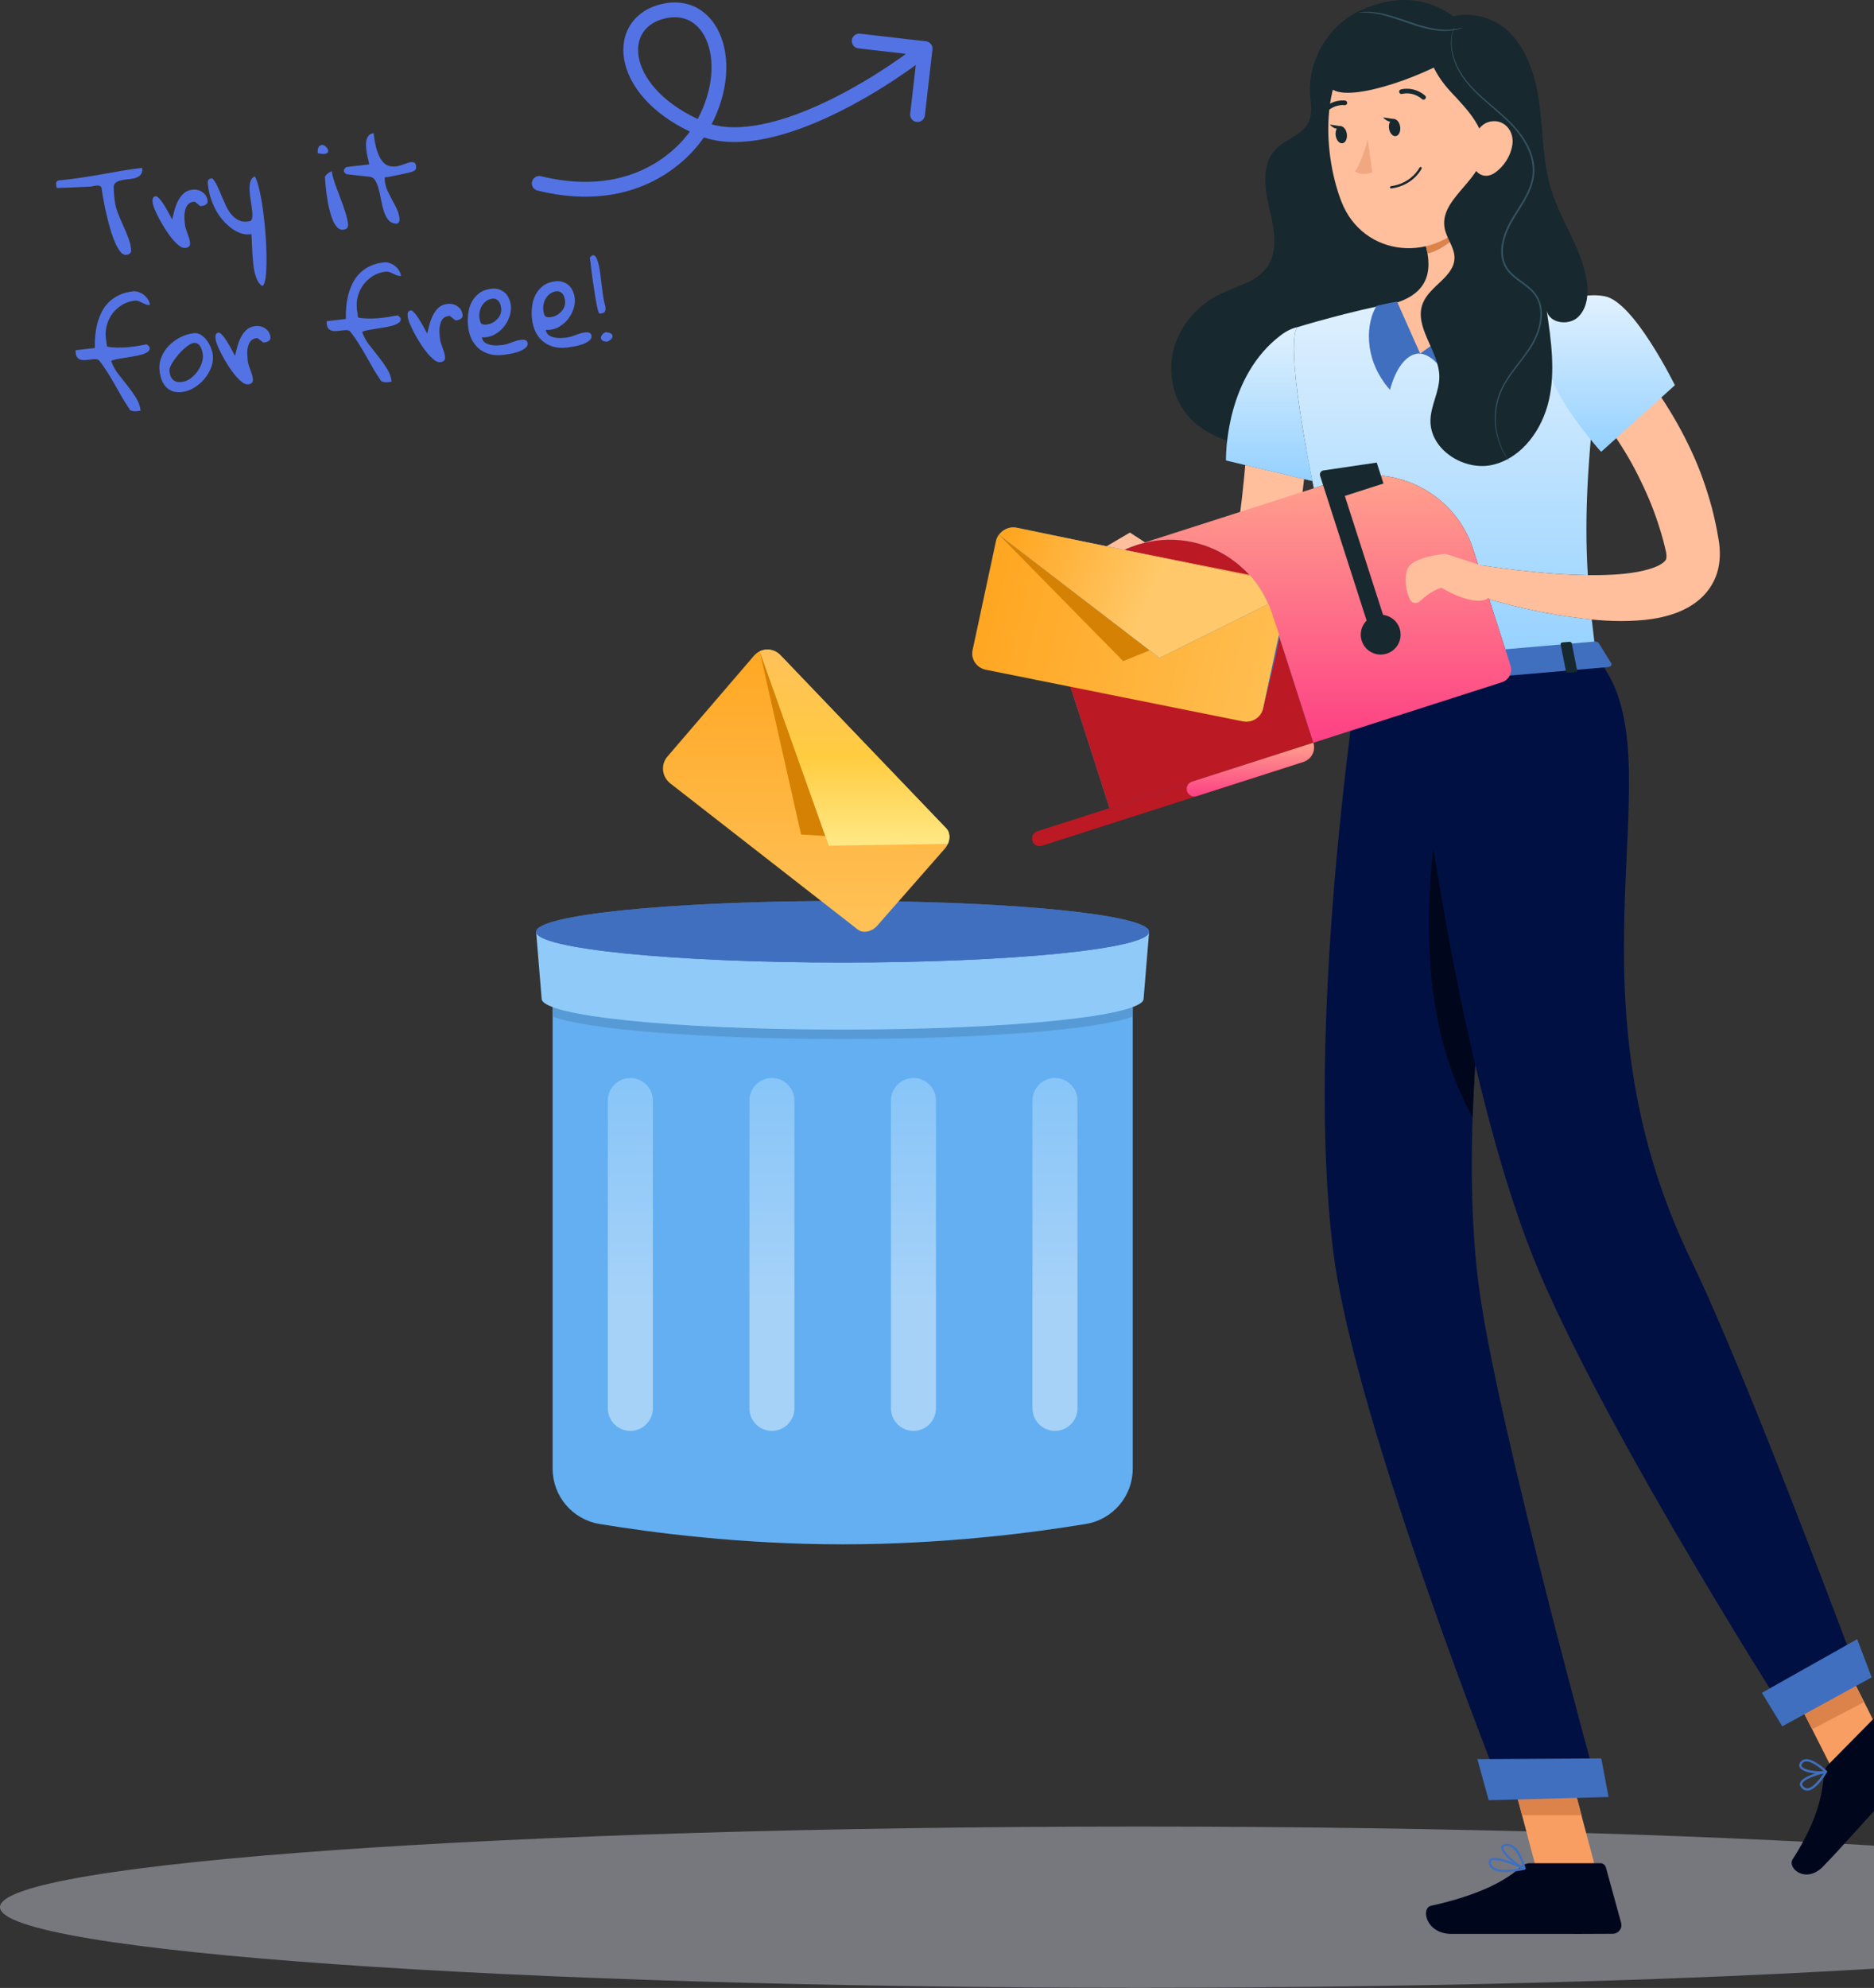 <svg width="381" height="404" viewBox="0 0 381 404" fill="none" xmlns="http://www.w3.org/2000/svg">
<rect x="0" y="0" width="381" height="404" fill="#333333" stroke="none"/>
<g clip-path="url(#clip0_369_409)">
<path opacity="0.4" d="M463 387.583C463 396.627 359.353 403.96 231.499 403.96C103.645 403.96 -0 396.627 -0 387.583C-0 378.539 103.645 371.206 231.499 371.206C359.353 371.206 463 378.539 463 387.583Z" fill="#DCE0EE"/>
<path d="M175.426 294.983H143.261V294.647H175.426V294.983Z" fill="#E7E8E5"/>
<path d="M112.355 298.478C112.355 304.042 116.37 308.794 121.867 309.705C132.384 311.45 150.607 313.848 171.326 313.848C192.044 313.848 210.266 311.45 220.784 309.705C226.281 308.794 230.295 304.042 230.295 298.478V189.357H112.355V298.478Z" fill="#63AFF1"/>
<path d="M112.36 206.602H112.357V204.661H112.36V206.602Z" fill="#A7A9A8"/>
<path d="M112.35 206.144H112.347V205.807H112.35V206.144Z" fill="#979999"/>
<path d="M230.292 206.604C230.294 206.604 230.294 206.604 230.295 206.604V204.665C230.294 204.666 230.294 204.666 230.292 204.666V206.604Z" fill="#949696"/>
<path d="M171.333 211.159C199.893 211.159 223.195 209.231 230.295 206.604V204.666C223.204 207.299 199.897 209.232 171.326 209.232C142.752 209.232 119.445 207.299 112.355 204.666V205.812V206.149V206.605C119.426 209.231 142.742 211.159 171.333 211.159Z" fill="#579BD6"/>
<path d="M110.123 202.971C110.123 206.428 136.898 209.231 171.313 209.231C205.729 209.231 232.505 206.428 232.505 202.971L233.627 189.357H109L110.123 202.971Z" fill="#90CAF9"/>
<path d="M109 189.357C109 185.9 136.898 183.099 171.313 183.099C205.729 183.099 233.627 185.9 233.627 189.357C233.627 192.814 205.729 195.617 171.313 195.617C136.898 195.617 109 192.814 109 189.357Z" fill="#406FBF"/>
<path d="M171.313 195.617C205.729 195.617 233.627 192.815 233.627 189.358C233.627 186.294 211.704 183.744 182.752 183.204L178.44 188.117C177.737 188.92 176.765 189.358 175.872 189.358C175.357 189.358 174.868 189.211 174.475 188.904L167.04 183.113C134.62 183.334 109 186.045 109 189.358C109 192.815 136.898 195.617 171.313 195.617Z" fill="#406FBF"/>
<path opacity="0.5" d="M214.484 290.794C217.001 290.794 219.062 288.736 219.062 286.223V223.644C219.062 221.131 217.001 219.075 214.484 219.075C211.968 219.075 209.909 221.131 209.909 223.644V286.223C209.909 288.736 211.968 290.794 214.484 290.794Z" fill="url(#paint0_linear_369_409)"/>
<path opacity="0.5" d="M128.153 290.794C130.671 290.794 132.729 288.736 132.729 286.223V223.644C132.729 221.131 130.671 219.075 128.153 219.075C125.636 219.075 123.576 221.131 123.576 223.644V286.223C123.576 288.736 125.636 290.794 128.153 290.794Z" fill="url(#paint1_linear_369_409)"/>
<path opacity="0.5" d="M156.935 290.794C159.452 290.794 161.51 288.736 161.51 286.223V223.644C161.51 221.131 159.452 219.075 156.935 219.075C154.417 219.075 152.358 221.131 152.358 223.644V286.223C152.358 288.736 154.417 290.794 156.935 290.794Z" fill="url(#paint2_linear_369_409)"/>
<path opacity="0.5" d="M185.713 290.794C188.23 290.794 190.289 288.736 190.289 286.223V223.644C190.289 221.131 188.23 219.075 185.713 219.075C183.196 219.075 181.135 221.131 181.135 223.644V286.223C181.135 288.736 183.196 290.794 185.713 290.794Z" fill="url(#paint3_linear_369_409)"/>
<path d="M284.639 56.378C285.898 56.378 287.132 56.015 288.212 55.316C288.369 55.215 288.414 55.006 288.312 54.849C288.211 54.693 288.001 54.65 287.844 54.75C286.521 55.609 284.939 55.901 283.393 55.572C281.848 55.243 280.524 54.333 279.665 53.01C277.889 50.278 278.67 46.612 281.407 44.84C281.563 44.739 281.608 44.53 281.506 44.374C281.406 44.217 281.195 44.174 281.038 44.274C277.991 46.25 277.121 50.332 279.1 53.376C280.056 54.851 281.531 55.864 283.253 56.231C283.715 56.329 284.178 56.378 284.639 56.378Z" fill="#17282F"/>
<path d="M283.841 55.987C283.841 63.149 289.655 68.954 296.826 68.954C303.999 68.954 309.813 63.149 309.813 55.987C309.813 48.825 303.999 43.019 296.826 43.019C289.655 43.019 283.841 48.825 283.841 55.987Z" fill="#17282F"/>
<path d="M253.762 82.72C253.76 83.762 253.711 85.093 253.676 86.311C253.636 87.558 253.57 88.814 253.492 90.07C253.314 92.585 253.141 95.111 252.88 97.633C252.394 102.681 251.704 107.724 250.832 112.736C250.607 113.987 250.41 115.245 250.151 116.49L249.559 119.544C249.406 120.039 249.507 119.935 249.74 119.918C249.969 119.926 249.685 120.167 248.947 120.166C247.469 120.175 245.177 119.434 243.04 118.495C241.951 118.016 240.851 117.48 239.743 116.921C238.654 116.363 237.522 115.704 236.505 115.142L232.558 119.676C233.549 120.818 234.508 121.763 235.556 122.743C236.59 123.717 237.682 124.637 238.856 125.507C240.025 126.389 241.286 127.193 242.674 127.942C244.07 128.69 245.61 129.338 247.503 129.75C248.454 129.943 249.497 130.084 250.677 130.016C251.85 129.943 253.162 129.686 254.428 129.08C255.694 128.491 256.854 127.584 257.703 126.591C258.569 125.601 259.166 124.552 259.598 123.563C260.023 122.618 260.35 121.486 260.484 120.961L261.017 118.994C261.383 117.683 261.707 116.363 262.023 115.041C263.272 109.747 264.275 104.393 264.943 98.981C265.279 96.276 265.55 93.558 265.709 90.822C265.792 89.453 265.859 88.082 265.9 86.698C265.953 85.289 265.946 83.989 265.904 82.4L253.762 82.72Z" fill="#FFBF9D"/>
<path d="M260.317 68.187C248.803 76.99 249.265 93.574 249.265 93.574L269.856 98.49C269.856 98.49 276.175 81.815 273.612 75.71C270.938 69.338 266.794 63.234 260.317 68.187Z" fill="#406FBF"/>
<path d="M237.332 116.669L233.924 110.957L225.394 120.065C225.394 120.065 231.513 123.973 237.853 121.185L237.332 116.669Z" fill="#F89E63"/>
<path d="M229.721 108.227L218.772 114.664L225.389 120.069L233.919 110.961L229.721 108.227Z" fill="#FFBF9D"/>
<path d="M324.756 381.093L312.98 382.223L305.676 354.697L317.451 353.567L324.756 381.093Z" fill="#F89E63"/>
<path d="M385.084 357.951L374.516 363.483L361.95 338.606L372.517 333.073L385.084 357.951Z" fill="#F89E63"/>
<path d="M371.692 358.638L381.144 349.056C381.487 348.708 382.01 348.662 382.399 348.95L391.067 355.325C391.965 355.986 392.044 357.395 391.236 358.186C387.884 361.471 386.1 362.887 381.944 367.1C379.386 369.693 374.112 375.804 370.581 379.383C367.126 382.884 363.316 379.668 364.465 377.86C369.619 369.761 370.483 364.695 370.811 360.582C370.87 359.839 371.188 359.148 371.692 358.638Z" fill="#00071D"/>
<path d="M311.147 378.649H325.37C325.887 378.649 326.353 379.008 326.492 379.512L329.584 390.749C329.905 391.914 329.046 392.986 327.85 392.997C322.838 393.042 320.461 393.021 314.208 393.021C310.359 393.021 300.405 393.021 295.092 393.021C289.895 393.021 288.809 387.773 290.958 387.299C300.6 385.168 306.157 382.231 309.133 379.426C309.669 378.92 310.39 378.649 311.147 378.649Z" fill="#00071D"/>
<path d="M309.446 368.894L308.81 366.497L309.446 368.894ZM321.522 368.894H321.526L320.33 364.38H320.324L321.522 368.894Z" fill="#C3C5C2"/>
<path d="M309.451 368.894H321.527L320.328 364.38L308.342 364.709L308.815 366.497L309.451 368.894Z" fill="#DC834C"/>
<path d="M378.994 345.901L379.001 345.897L378.936 345.768H378.927L378.994 345.901ZM378.757 345.43H378.766L378.755 345.41H378.747L378.757 345.43Z" fill="#C3C5C2"/>
<path d="M378.928 345.769H378.937L378.767 345.431H378.757L378.928 345.769Z" fill="#B1B3B1"/>
<path d="M378.752 345.414H378.76L375.279 338.531H375.275L378.752 345.414Z" fill="#B6B8B6"/>
<path d="M375.266 338.527H375.27L372.514 333.076L372.513 333.077L375.266 338.527Z" fill="#BABCBA"/>
<path d="M364.375 343.413L361.95 338.612H361.947L364.375 343.413Z" fill="#B6B8B6"/>
<path d="M368.422 351.433L378.987 345.904L378.92 345.772L378.75 345.436L378.74 345.414L375.263 338.531L372.51 333.08L361.944 338.613L364.368 343.414L368.422 351.433Z" fill="#DC834C"/>
<path d="M301.443 9.296C292.583 -2.436 283.241 -0.779 276.76 2.056C270.276 4.892 265.923 12.035 266.355 19.129C266.468 21.002 266.867 22.976 266.109 24.691C264.89 27.45 261.343 28.228 259.288 30.43C256.481 33.442 257.102 38.21 258.051 42.227C259 46.243 259.999 50.829 257.65 54.215C255.498 57.317 251.395 58.148 248.012 59.8C243.541 61.981 239.947 66.054 238.65 70.876C237.352 75.7 238.494 81.193 241.855 84.874C245.144 88.477 250.084 90.074 254.895 90.787C268.897 92.861 283.728 88.318 294.203 78.748C304.677 69.177 310.588 54.765 309.871 40.553L301.443 9.296Z" fill="#17282F"/>
<path d="M301.727 34.996C300.951 42.194 300.688 55.282 306.055 59.576C306.055 59.576 300.321 65.419 288.727 71.869C280.293 66.05 284.028 61.48 284.028 61.48C291.767 58.913 291.057 53.074 289.204 47.694L301.727 34.996Z" fill="#FFBF9D"/>
<path d="M290.226 51.535C290.226 51.533 290.228 51.533 290.229 51.533C290.21 51.429 290.192 51.324 290.172 51.221C290.19 51.326 290.208 51.429 290.226 51.535ZM289.208 47.69L291.107 45.765L289.208 47.688V47.69Z" fill="#111D23"/>
<path d="M290.23 51.535C293.212 50.837 297.525 47.744 297.572 44.56C297.596 42.973 296.942 40.891 296.621 40.179L291.108 45.767L289.21 47.691C289.616 48.86 289.963 50.048 290.174 51.222C290.194 51.326 290.213 51.431 290.23 51.535Z" fill="#DC834C"/>
<path d="M273.899 11.506C268.939 15.905 267.478 26.613 272.201 33.874C274.541 22.299 273.899 11.506 273.899 11.506Z" fill="#17282F"/>
<path d="M307.052 135.094L311.565 134.704C316.84 134.248 321.322 133.859 324.552 133.581C324.21 130.914 323.894 128.386 323.619 125.901C323.047 125.847 322.476 125.783 321.907 125.716C315.318 124.922 309.016 123.597 302.777 121.802L307.052 135.094ZM322.82 116.89C322.635 113.917 322.531 110.853 322.531 107.545C322.531 102.188 322.805 96.192 323.451 88.905C320.104 84.72 314.87 77.327 314.864 72.026C314.864 71.814 314.873 71.607 314.889 71.403C315.376 65.49 318.57 60.308 324.729 60.308C324.906 60.308 325.089 60.312 325.272 60.321C322.528 60.032 316.616 59.499 310.122 59.499C308.783 59.499 307.42 59.522 306.053 59.573C306.053 59.573 300.318 65.417 288.725 71.867C280.291 66.048 284.025 61.478 284.025 61.478C274.64 63.157 263.789 66.482 263.789 66.482C263.789 66.482 263.063 66.801 263.063 70.797C263.063 74.975 263.857 83.174 267.105 99.227L272.139 97.612C274.351 96.902 276.595 96.565 278.8 96.565C283.224 96.565 287.495 97.922 291.067 100.362C294.936 102.988 297.977 106.871 299.517 111.661L300.525 114.794C304.092 115.327 307.774 115.844 311.397 116.171C315.124 116.566 318.846 116.843 322.507 116.888C322.61 116.888 322.716 116.89 322.82 116.89Z" fill="url(#paint4_linear_369_409)"/>
<path d="M303.239 19.886C304.098 31.736 304.716 36.735 299.584 43.565C291.862 53.84 277.098 52.301 272.711 40.945C268.762 30.724 268.022 13.061 278.913 6.837C289.643 0.707 302.383 8.036 303.239 19.886Z" fill="#FFBF9D"/>
<path d="M306.054 59.237C306.054 59.237 308.804 59.287 312.057 59.287C314.007 62.297 305.751 71.072 295.251 79.692C292.72 71.836 288.725 71.871 288.725 71.871L306.054 59.237Z" fill="#406FBF"/>
<path d="M284.039 61.304C284.039 61.304 282.814 61.477 279.877 62.147C277.927 65.157 276.831 72.671 282.59 79.224C284.837 71.136 288.732 71.87 288.732 71.87L284.039 61.304Z" fill="#406FBF"/>
<path d="M266.813 97.765C263.81 82.673 263.064 74.849 263.064 70.799C263.064 66.803 263.79 66.484 263.79 66.484C263.79 66.484 263.792 66.484 263.798 66.482C262.718 66.694 261.559 67.237 260.314 68.188C249.655 76.338 249.261 91.157 249.261 93.311C249.261 93.485 249.263 93.575 249.263 93.575L253.166 94.508L265.136 97.366L266.813 97.765Z" fill="url(#paint5_linear_369_409)"/>
<path d="M293.394 12.801C283.451 17.967 268.379 22.047 270.057 15.383C272.317 6.4 283.205 -0.189 296.609 4.625C301.535 7.501 294.822 14.251 293.394 12.801Z" fill="#17282F"/>
<path d="M321.177 79.535L321.929 80.351L322.765 81.313C323.333 81.96 323.892 82.631 324.439 83.316C325.537 84.682 326.586 86.106 327.583 87.565C329.621 90.452 331.466 93.487 333.044 96.639C334.62 99.79 336.025 103.022 337.101 106.357C337.642 108.022 338.15 109.699 338.537 111.405C338.667 111.903 338.692 112.103 338.748 112.342C338.774 112.559 338.803 112.765 338.805 112.928C338.812 113.256 338.78 113.42 338.748 113.561C338.732 113.799 338.298 114.376 337.188 114.932C336.11 115.479 334.609 115.896 333.016 116.202C329.786 116.817 326.156 116.91 322.511 116.89C318.852 116.844 315.128 116.568 311.402 116.173C307.679 115.835 303.894 115.299 300.236 114.752L298.765 120.578C306.321 123.004 313.906 124.752 321.912 125.717C325.92 126.194 330.007 126.404 334.393 125.983C336.592 125.746 338.875 125.326 341.323 124.348C342.543 123.845 343.814 123.182 345.052 122.21C346.282 121.249 347.478 119.935 348.295 118.35C350.004 115.19 349.799 111.462 349.332 109.271C349.004 107.209 348.541 105.176 348.029 103.155C346.934 99.138 345.549 95.201 343.777 91.456C342.026 87.7 339.976 84.103 337.689 80.659C336.522 78.953 335.288 77.291 333.983 75.67C333.331 74.859 332.661 74.058 331.962 73.265L330.875 72.088C330.48 71.676 330.166 71.346 329.633 70.831L321.177 79.535Z" fill="#FFBF9D"/>
<path d="M325.526 91.826L328.321 89.303L337.479 81.031L340.517 78.287C340.517 78.287 332.183 61.254 326.237 60.203C325.48 60.07 324.762 60.006 324.079 60.006C317.921 60.006 314.726 65.188 314.239 71.102C314.223 71.305 314.215 71.513 314.215 71.725C314.22 77.025 319.455 84.419 322.801 88.603C324.372 90.568 325.526 91.826 325.526 91.826Z" fill="url(#paint6_linear_369_409)"/>
<path d="M291.528 5.362C288.498 9.334 291.556 15.027 294.968 18.673C298.379 22.317 302.539 26.551 301.552 31.456C300.405 37.144 292.618 40.718 293.714 46.415C294.114 48.495 295.725 50.28 295.712 52.399C295.688 56.222 290.75 58.031 289.299 61.565C287.311 66.408 292.6 71.31 292.63 76.549C292.647 79.525 290.945 82.282 290.826 85.256C290.583 91.346 297.705 95.876 303.597 94.436C309.487 92.995 313.568 87.269 314.906 81.324C316.244 75.378 315.359 69.183 314.469 63.154C315.031 65.726 318.907 66.243 320.821 64.444C322.735 62.646 322.992 59.671 322.59 57.068C321.582 50.542 317.378 44.984 315.411 38.682C313.693 33.176 313.739 27.294 313.02 21.567C312.302 15.84 310.596 9.862 306.289 6.046C301.981 2.23 294.467 1.692 290.908 6.221" fill="#17282F"/>
<path d="M306.883 93.761C306.888 93.757 306.841 93.681 306.745 93.536C306.638 93.376 306.497 93.165 306.315 92.894C305.965 92.316 305.459 91.446 305.012 90.238C304.571 89.034 304.178 87.489 304.109 85.662C304.056 83.848 304.293 81.728 305.213 79.625C306.106 77.504 307.675 75.503 309.333 73.361C310.157 72.281 311.008 71.153 311.737 69.887C312.463 68.619 313.028 67.202 313.326 65.678C313.598 64.162 313.593 62.493 312.948 60.968C312.622 60.214 312.147 59.513 311.563 58.922C310.976 58.331 310.313 57.826 309.642 57.337C308.313 56.369 306.885 55.389 306.149 53.871C305.405 52.364 305.422 50.557 305.839 48.884C306.652 45.451 309.023 42.8 310.539 39.823C311.307 38.34 311.877 36.736 311.949 35.099C312.048 33.464 311.665 31.873 311.068 30.453C309.835 27.596 307.802 25.391 305.796 23.576C303.778 21.753 301.786 20.2 300.149 18.586C298.498 16.988 297.215 15.327 296.419 13.682C295.603 12.051 295.227 10.493 295.145 9.215C295.052 7.932 295.245 6.933 295.437 6.287C295.625 5.637 295.785 5.313 295.763 5.304C295.763 5.304 295.581 5.616 295.369 6.266C295.153 6.911 294.934 7.919 295.008 9.223C295.07 10.522 295.43 12.109 296.241 13.771C297.031 15.446 298.322 17.145 299.973 18.765C301.612 20.404 303.601 21.973 305.598 23.795C307.583 25.606 309.573 27.789 310.768 30.58C311.346 31.969 311.709 33.508 311.612 35.08C311.539 36.654 310.988 38.205 310.231 39.663C309.474 41.128 308.524 42.526 307.626 43.995C306.718 45.457 305.925 47.057 305.496 48.799C305.065 50.521 305.039 52.42 305.833 54.027C306.626 55.651 308.12 56.658 309.438 57.619C310.107 58.105 310.756 58.599 311.319 59.164C311.88 59.731 312.326 60.388 312.637 61.101C313.25 62.544 313.266 64.144 313.005 65.619C312.719 67.098 312.173 68.488 311.466 69.731C310.756 70.976 309.916 72.101 309.1 73.181C307.456 75.326 305.878 77.358 304.983 79.525C304.06 81.677 303.838 83.831 303.912 85.671C303.999 87.521 304.419 89.079 304.884 90.288C305.354 91.5 305.884 92.364 306.256 92.933C306.449 93.215 306.612 93.418 306.716 93.557C306.822 93.695 306.878 93.765 306.883 93.761Z" fill="#33535F"/>
<path d="M307.48 29.405C307.113 31.84 305.654 33.881 304.005 35.056C301.524 36.825 299.247 34.859 299.07 31.979C298.913 29.388 300.013 25.343 302.92 24.716C305.784 24.099 307.899 26.619 307.48 29.405Z" fill="#FFBF9D"/>
<path d="M276.036 137.772C276.036 137.772 265.062 209.267 271.181 255.199C275.804 289.902 305.677 364.78 305.677 364.78L325.071 364.249C325.071 364.249 305.038 291.674 300.898 263.133C293.813 214.311 311.557 134.705 311.557 134.705L276.036 137.772Z" fill="#011043"/>
<path d="M299.397 227.069C300.064 206.734 302.683 185.6 305.314 168.705L294.968 152.41C291.736 166.18 284.848 201.057 299.397 227.069Z" fill="#00071D"/>
<path d="M302.663 365.85L327.032 365.199L325.554 357.357L300.366 357.504L302.663 365.85Z" fill="#406FBF"/>
<path d="M286.65 137.003C286.65 137.003 294.729 216.171 313.254 259.233C328.218 294.013 363.902 349.623 363.902 349.623L378.154 341.3C378.154 341.3 355.162 279.451 343.893 256.273C316.263 199.442 341.966 153.864 324.554 133.586L286.65 137.003Z" fill="#011043"/>
<path d="M362.354 350.835L380.529 340.883L377.579 333.121L358.207 344.027L362.354 350.835Z" fill="#406FBF"/>
<path d="M325.033 130.677L327.594 134.823C327.794 135.146 327.424 135.523 326.864 135.573L275.992 139.967C275.555 140.004 275.173 139.821 275.121 139.549L274.309 135.251C274.252 134.953 274.608 134.666 275.087 134.624L324.21 130.382C324.571 130.351 324.903 130.471 325.033 130.677Z" fill="#406FBF"/>
<path d="M318.918 136.729L320.232 136.616C320.496 136.593 320.683 136.441 320.651 136.278L319.545 130.697C319.513 130.534 319.273 130.42 319.011 130.442L317.695 130.555C317.433 130.578 317.244 130.731 317.278 130.893L318.382 136.473C318.416 136.637 318.655 136.752 318.918 136.729Z" fill="#17282F"/>
<path d="M279.735 140.116L281.05 140.003C281.312 139.98 281.5 139.828 281.469 139.665L280.364 134.085C280.331 133.921 280.089 133.806 279.827 133.829L278.512 133.942C278.25 133.966 278.063 134.116 278.095 134.281L279.2 139.86C279.231 140.023 279.473 140.139 279.735 140.116Z" fill="#17282F"/>
<path d="M299.313 138.426L300.629 138.311C300.891 138.29 301.08 138.137 301.046 137.973L299.942 132.394C299.908 132.23 299.669 132.114 299.406 132.137L298.091 132.251C297.829 132.274 297.641 132.426 297.674 132.589L298.779 138.17C298.811 138.333 299.052 138.447 299.313 138.426Z" fill="#17282F"/>
<path d="M284.666 25.778C284.794 26.735 284.392 27.578 283.765 27.662C283.138 27.747 282.526 27.039 282.397 26.082C282.268 25.124 282.672 24.28 283.298 24.197C283.925 24.112 284.537 24.82 284.666 25.778Z" fill="#17282F"/>
<path d="M273.824 27.23C273.953 28.187 273.549 29.032 272.923 29.116C272.296 29.199 271.684 28.492 271.556 27.535C271.428 26.578 271.832 25.734 272.457 25.651C273.084 25.566 273.696 26.273 273.824 27.23Z" fill="#17282F"/>
<path d="M272.748 25.667L270.357 25.312C270.357 25.312 271.781 26.952 272.748 25.667Z" fill="#17282F"/>
<path d="M278.085 28.28C278.085 28.28 277.014 32.62 275.49 34.848C276.916 35.857 278.994 35.029 278.994 35.029L278.085 28.28Z" fill="#F1A881"/>
<path d="M284.596 37.901C287.777 36.821 288.994 34.34 289.052 34.219L288.941 33.905L288.626 34.016C288.608 34.048 287.014 37.273 282.799 37.838C282.662 37.852 282.579 37.972 282.595 38.102C282.612 38.23 282.731 38.321 282.861 38.304C283.493 38.219 284.073 38.079 284.596 37.901Z" fill="#17282F"/>
<path d="M289.577 20.23L289.788 20.086C289.956 19.887 289.93 19.59 289.73 19.422C287.365 17.436 284.896 18.151 284.79 18.182C284.534 18.281 284.402 18.52 284.476 18.768C284.55 19.017 284.813 19.159 285.063 19.086C285.148 19.061 287.161 18.497 289.121 20.144C289.252 20.255 289.427 20.28 289.577 20.23Z" fill="#17282F"/>
<path d="M269.28 23.109L269.478 22.979C271.21 21.062 273.33 21.371 273.351 21.374C273.609 21.414 273.851 21.238 273.89 20.981C273.931 20.725 273.757 20.484 273.498 20.442C273.39 20.426 270.845 20.055 268.776 22.348C268.603 22.541 268.619 22.84 268.811 23.014C268.943 23.132 269.124 23.163 269.28 23.109Z" fill="#17282F"/>
<path d="M258.606 124.786C254.929 113.354 242.67 107.064 231.224 110.734C219.779 114.405 213.479 126.647 217.154 138.077L225.565 164.233L267.015 150.942L258.606 124.786Z" fill="#406FBF"/>
<path d="M225.566 164.233L234.022 161.522L234.359 161.414L267.015 150.942L260.138 129.55L259.261 133.725L256.779 144.01C256.436 145.651 254.665 144.01 253.049 144.01C251.863 140.154 252.536 145.557 252.304 145.51L217.243 138.759L218.118 141.07L225.566 164.233ZM259.828 128.584L258.605 124.783C258.022 122.971 257.224 121.287 256.249 119.754C256.246 119.751 256.245 119.748 256.243 119.744C256.238 119.736 256.232 119.728 256.227 119.72C256.222 119.711 256.215 119.703 256.21 119.694C256.21 119.692 256.208 119.692 256.208 119.691C256.185 119.654 256.161 119.618 256.138 119.581C256.726 120.492 257.25 121.459 257.696 122.472L257.83 122.769C258.127 123.415 258.383 124.09 258.599 124.776L259.828 128.584ZM254.251 117.093C253.036 115.715 251.659 114.505 250.154 113.483C248.638 112.448 246.996 111.608 245.27 110.983C242.929 110.138 240.432 109.688 237.887 109.688C235.68 109.688 233.438 110.025 231.226 110.734C230.311 111.028 229.428 111.376 228.582 111.774L251.527 116.529L254.251 117.093Z" fill="#BB1924"/>
<path d="M299.515 111.663L307.098 135.244C307.557 136.67 306.772 138.197 305.344 138.653L267.013 150.945L258.601 124.783C257.062 119.992 254.021 116.11 250.151 113.482C244.8 109.829 237.873 108.601 231.224 110.733L272.137 97.615C278.786 95.481 285.713 96.709 291.065 100.364C294.934 102.991 297.975 106.874 299.515 111.663Z" fill="url(#paint7_linear_369_409)"/>
<path d="M278.951 129.548L268.39 96.704C268.229 96.205 268.557 95.681 269.076 95.605L279.899 94.006L281.269 98.264L273.414 100.785L282.315 128.471L278.951 129.548Z" fill="#17282F"/>
<path d="M284.562 127.744C285.244 129.872 284.072 132.15 281.942 132.832C279.813 133.515 277.532 132.346 276.847 130.218C276.164 128.091 277.336 125.814 279.466 125.13C281.595 124.446 283.878 125.618 284.562 127.744Z" fill="#17282F"/>
<path d="M265.012 154.833L211.842 171.881C211.027 172.142 210.156 171.694 209.894 170.881C209.634 170.068 210.081 169.198 210.894 168.936L267.013 150.942C267.535 152.569 266.639 154.31 265.012 154.833Z" fill="#BB1924"/>
<path d="M242.319 158.865L267.017 150.945L242.34 158.857C242.334 158.859 242.327 158.862 242.319 158.865Z" fill="#C3C5C2"/>
<path d="M242.809 161.876C242.967 161.876 243.126 161.852 243.283 161.802L265.011 154.836C266.326 154.413 267.165 153.193 267.162 151.883C267.161 151.572 267.112 151.256 267.012 150.945L242.314 158.865C241.515 159.135 241.076 159.997 241.335 160.801C241.546 161.458 242.154 161.876 242.809 161.876Z" fill="url(#paint8_linear_369_409)"/>
<path d="M370.733 360.416C369.533 362.266 368.339 363.38 367.488 363.427C367.119 363.445 366.806 363.275 366.523 362.907C366.36 362.693 366.39 362.539 366.427 362.441C366.746 361.575 369.278 360.78 370.733 360.416ZM367.046 363.848C367.195 363.889 367.35 363.904 367.512 363.898C369.012 363.816 370.615 361.532 371.439 360.18L371.431 359.919L371.188 359.826C370.708 359.928 366.503 360.867 365.983 362.276C365.904 362.494 365.869 362.827 366.15 363.193C366.411 363.536 366.712 363.755 367.046 363.848Z" fill="#406FBF"/>
<path d="M370.739 359.916C369.351 360.1 366.856 359.757 366.336 358.996C366.252 358.87 366.183 358.682 366.426 358.37C366.609 358.129 366.85 358.003 367.162 357.981C368.331 357.898 370.028 359.283 370.739 359.916ZM367.476 360.127C368.775 360.487 370.485 360.517 371.304 360.284L371.467 360.115L371.404 359.889C371.302 359.788 368.844 357.389 367.13 357.511C366.682 357.543 366.32 357.733 366.05 358.082C365.632 358.624 365.806 359.052 365.945 359.26C366.211 359.651 366.784 359.935 367.476 360.127Z" fill="#406FBF"/>
<path d="M309.182 379.654C307.651 379.941 304.817 380.313 303.651 379.431C303.327 379.188 303.16 378.867 303.134 378.452C303.123 378.261 303.199 378.184 303.264 378.139C303.99 377.648 307.041 378.713 309.182 379.654ZM306.111 380.462C307.479 380.462 308.964 380.199 309.993 379.971L310.177 379.765L310.043 379.527C309.459 379.252 304.299 376.871 303.001 377.75C302.834 377.86 302.641 378.079 302.665 378.479C302.696 379.032 302.932 379.48 303.366 379.807C304.011 380.295 305.024 380.462 306.111 380.462Z" fill="#406FBF"/>
<path d="M301.524 115.023L293.848 112.538C293.848 112.538 287.191 113.116 286.181 115.563C285.442 117.358 285.809 120.114 286.638 121.818C287.013 122.591 288.009 122.801 288.64 122.218C289.677 121.264 291.41 119.869 293.072 119.451C293.072 119.451 298.702 122.953 301.962 121.879C303.62 121.332 307.32 115.817 307.32 115.817L301.524 115.023Z" fill="#FFBF9D"/>
<path d="M306.404 375.168C308.194 375.168 309.238 378.124 309.583 379.308C307.901 378.429 305.577 376.309 305.69 375.483C305.698 375.421 305.722 375.237 306.209 375.178L306.404 375.168ZM309.941 379.973L310.094 379.916L310.172 379.685C310.123 379.468 308.952 374.387 306.152 374.71C305.451 374.794 305.258 375.141 305.221 375.418C305.045 376.712 308.299 379.32 309.853 379.956L309.941 379.973Z" fill="#406FBF"/>
<path d="M283.575 24.214L281.183 23.859C281.183 23.859 282.606 25.499 283.575 24.214Z" fill="#17282F"/>
<path d="M200.417 136.108L252.689 146.602C254.565 146.968 256.401 145.808 256.793 143.992L259.155 132.976L260.033 128.929L258.494 124.309C258.278 123.643 258.021 122.991 257.724 122.364L257.589 122.077C256.712 120.145 255.537 118.398 254.148 116.869L251.42 116.32L206.599 107.328C205.182 107.041 203.778 107.655 203.008 108.75C202.765 109.103 202.591 109.495 202.495 109.925L197.73 132.141C197.339 133.941 198.554 135.73 200.417 136.108Z" fill="url(#paint9_linear_369_409)"/>
<path d="M228.343 134.357L233.741 132.174L203.133 108.711L228.343 134.357Z" fill="#D58103"/>
<path d="M203.13 108.713L233.738 132.176L235.735 133.712L254.967 124.184L257.828 122.768L257.693 122.472C256.815 120.478 255.642 118.673 254.253 117.095L251.525 116.529L206.72 107.243C205.302 106.946 203.899 107.58 203.13 108.713Z" fill="#406FBF"/>
<path d="M235.735 133.712L254.967 124.184L257.828 122.769L257.693 122.473C256.815 120.478 255.642 118.673 254.253 117.095L251.525 116.529L206.72 107.243C206.485 107.195 206.25 107.171 206.019 107.171C204.855 107.171 203.771 107.768 203.13 108.713L233.738 132.176L235.735 133.712Z" fill="url(#paint10_linear_369_409)"/>
<path d="M153.271 133.284L135.702 153.739C134.28 155.394 134.555 157.867 136.283 159.213L174.389 188.903C175.464 189.741 177.243 189.383 178.356 188.116L192.078 172.481C192.346 172.175 192.56 171.836 192.713 171.485C193.208 170.369 193.122 169.12 192.399 168.363L158.691 133.168C157.53 131.958 155.838 131.686 154.46 132.362C154.02 132.573 153.616 132.881 153.271 133.284Z" fill="url(#paint11_linear_369_409)"/>
<path d="M167.803 169.897L154.461 132.365L162.867 169.582L167.803 169.897Z" fill="#D58103"/>
<path d="M168.502 171.868L192.712 171.488C192.919 171.022 193.024 170.532 193.024 170.064C193.024 169.414 192.819 168.806 192.398 168.366L158.69 133.17C157.944 132.392 156.979 132.001 156.018 132.001C155.483 132.001 154.952 132.122 154.459 132.364L168.502 171.868Z" fill="url(#paint12_linear_369_409)"/>
<path d="M276.297 2.558C276.301 2.63 277.516 2.444 279.445 2.737C281.38 2.993 283.938 3.872 286.761 4.868C289.589 5.862 292.312 6.415 294.301 6.285C295.29 6.235 296.082 6.073 296.608 5.904C297.134 5.738 297.41 5.604 297.403 5.587C297.384 5.509 296.242 6.005 294.293 6.034C292.345 6.096 289.689 5.519 286.876 4.531C284.062 3.538 281.453 2.683 279.478 2.488C278.496 2.376 277.693 2.376 277.143 2.426C276.593 2.474 276.294 2.538 276.297 2.558Z" fill="#33535F"/>
</g>
<g clip-path="url(#clip1_369_409)">
<path d="M20.64 38.164C20.553 37.954 20.412 37.821 20.216 37.765C20.037 37.707 19.838 37.691 19.621 37.716C19.417 37.724 19.216 37.755 19.018 37.809C18.82 37.863 18.666 37.897 18.558 37.909C18.292 37.924 17.831 37.946 17.173 37.975C16.516 38.004 15.804 38.039 15.039 38.08C14.286 38.104 13.582 38.13 12.924 38.159C12.265 38.172 11.803 38.186 11.537 38.201C11.534 38.17 11.517 38.094 11.487 37.971C11.457 37.849 11.439 37.764 11.434 37.718C11.409 37.501 11.402 37.305 11.413 37.13C11.44 36.954 11.58 36.804 11.833 36.681C13.296 36.543 14.731 36.37 16.138 36.16C17.561 35.948 18.974 35.722 20.377 35.481C21.794 35.223 23.205 34.974 24.608 34.733C26.027 34.49 27.459 34.286 28.902 34.119C28.97 34.709 28.881 35.159 28.634 35.471C28.385 35.767 28.056 35.986 27.648 36.128C27.255 36.267 26.809 36.358 26.311 36.4C25.812 36.442 25.332 36.505 24.87 36.59C24.423 36.673 24.031 36.813 23.692 37.009C23.366 37.189 23.172 37.478 23.108 37.879C23.103 37.974 23.108 38.154 23.123 38.42C23.138 38.686 23.155 38.967 23.173 39.264C23.207 39.558 23.232 39.839 23.247 40.104C23.276 40.353 23.296 40.531 23.309 40.64C23.411 41.525 23.621 42.389 23.939 43.233C24.27 44.06 24.617 44.885 24.98 45.708C25.356 46.514 25.702 47.331 26.018 48.16C26.348 48.971 26.563 49.811 26.663 50.681C26.738 51.333 26.404 51.702 25.659 51.788C25.208 51.84 24.769 51.576 24.34 50.996C23.927 50.415 23.533 49.658 23.158 48.726C22.798 47.793 22.468 46.769 22.166 45.656C21.88 44.541 21.622 43.469 21.394 42.442C21.18 41.413 21.005 40.505 20.867 39.719C20.744 38.931 20.669 38.413 20.64 38.164ZM31.043 41.209C31.026 41.069 31.018 40.929 31.017 40.787C31.015 40.63 31.031 40.495 31.065 40.381C31.097 40.251 31.155 40.142 31.239 40.054C31.339 39.964 31.482 39.908 31.668 39.886C31.823 39.868 32.008 39.973 32.224 40.2C32.452 40.409 32.689 40.689 32.934 41.038C33.177 41.371 33.416 41.745 33.653 42.158C33.905 42.569 34.122 42.953 34.305 43.309C34.502 43.648 34.662 43.945 34.785 44.198C34.909 44.451 34.979 44.584 34.997 44.598C35.136 44.031 35.292 43.416 35.467 42.751C35.642 42.085 35.877 41.461 36.171 40.876C36.479 40.274 36.86 39.758 37.313 39.328C37.782 38.897 38.382 38.639 39.111 38.554C39.484 38.511 39.84 38.533 40.181 38.62C40.535 38.689 40.849 38.826 41.125 39.03C41.414 39.217 41.654 39.456 41.845 39.749C42.036 40.041 42.155 40.389 42.201 40.793C42.241 41.134 42.129 41.391 41.865 41.563C41.618 41.733 41.323 41.838 40.982 41.877L40.749 41.904L39.632 41.019C39.601 41.023 39.577 41.017 39.559 41.004C39.529 41.007 39.498 41.011 39.466 41.014C39.449 41.001 39.425 40.996 39.394 40.999C38.851 41.062 38.442 41.267 38.167 41.613C37.906 41.942 37.724 42.34 37.621 42.808C37.516 43.261 37.469 43.738 37.48 44.24C37.504 44.725 37.54 45.169 37.587 45.573C37.622 45.883 37.69 46.198 37.79 46.517C37.888 46.82 37.994 47.122 38.107 47.424C38.219 47.71 38.325 48.012 38.424 48.331C38.522 48.634 38.591 48.956 38.63 49.298C38.706 49.95 38.394 50.316 37.696 50.397C37.308 50.442 36.881 50.286 36.415 49.931C35.947 49.561 35.467 49.081 34.975 48.493C34.498 47.904 34.029 47.25 33.569 46.532C33.106 45.799 32.693 45.084 32.33 44.387C31.966 43.69 31.665 43.056 31.426 42.486C31.203 41.914 31.075 41.489 31.043 41.209ZM42.283 37.622C42.267 37.482 42.251 37.343 42.235 37.203C42.232 37.046 42.247 36.903 42.279 36.773C42.325 36.626 42.391 36.516 42.477 36.443C42.577 36.353 42.728 36.296 42.929 36.273C42.945 36.271 42.961 36.27 42.976 36.268C43.007 36.264 43.038 36.261 43.069 36.257C43.117 36.267 43.157 36.27 43.188 36.267C43.53 36.636 43.846 37.127 44.137 37.738C44.426 38.334 44.712 38.977 44.997 39.668C45.279 40.343 45.579 41.032 45.896 41.734C46.212 42.421 46.589 43.031 47.028 43.562C47.466 44.093 47.977 44.498 48.56 44.777C49.143 45.056 49.835 45.125 50.637 44.985C50.994 44.944 51.204 44.723 51.268 44.322C51.332 43.922 51.329 43.419 51.259 42.813C51.204 42.206 51.112 41.541 50.981 40.817C50.865 40.091 50.786 39.4 50.741 38.744C50.711 38.072 50.76 37.476 50.889 36.958C51.033 36.438 51.336 36.065 51.798 35.838C52.046 36.219 52.282 36.836 52.507 37.691C52.745 38.529 52.961 39.51 53.154 40.636C53.345 41.747 53.517 42.962 53.669 44.281C53.82 45.585 53.94 46.892 54.028 48.203C54.115 49.499 54.165 50.751 54.179 51.961C54.193 53.17 54.175 54.234 54.123 55.152C54.072 56.07 53.968 56.798 53.809 57.336C53.669 57.886 53.477 58.137 53.236 58.086C52.874 57.813 52.571 57.439 52.327 56.964C52.099 56.487 51.911 55.95 51.764 55.354C51.632 54.756 51.534 54.114 51.471 53.43C51.409 52.76 51.354 52.083 51.306 51.396C51.274 50.708 51.244 50.035 51.215 49.377C51.202 48.718 51.164 48.117 51.101 47.574C50.547 47.685 49.963 47.666 49.348 47.517C48.749 47.366 48.144 47.098 47.533 46.712C46.92 46.311 46.32 45.814 45.733 45.221C45.161 44.627 44.633 43.941 44.15 43.163C43.683 42.383 43.285 41.533 42.959 40.611C42.63 39.674 42.405 38.677 42.283 37.622ZM66.25 38.203C66.24 38.11 66.223 37.962 66.199 37.761C66.19 37.542 66.171 37.316 66.145 37.083C66.133 36.848 66.115 36.622 66.09 36.405C66.08 36.186 66.07 36.03 66.059 35.937C66.201 35.669 66.395 35.442 66.641 35.256C66.903 35.068 67.168 34.912 67.436 34.786C67.58 35.619 67.815 36.497 68.142 37.418C68.468 38.34 68.811 39.268 69.171 40.201C69.529 41.12 69.855 42.033 70.148 42.943C70.458 43.851 70.659 44.709 70.752 45.516C70.833 46.214 70.516 46.605 69.802 46.687C69.368 46.738 68.982 46.601 68.646 46.278C68.31 45.955 68.017 45.533 67.768 45.011C67.533 44.472 67.323 43.875 67.137 43.22C66.949 42.55 66.794 41.892 66.673 41.245C66.566 40.597 66.474 40.002 66.396 39.46C66.333 38.917 66.284 38.498 66.25 38.203ZM65.568 29.434C65.877 29.524 66.149 29.698 66.383 29.954C66.617 30.21 66.732 30.456 66.728 30.692C66.737 30.912 66.584 31.086 66.269 31.217C65.952 31.332 65.398 31.302 64.607 31.126C64.559 30.707 64.594 30.333 64.713 30.005C64.848 29.675 65.133 29.485 65.568 29.434ZM69.908 34.737C69.903 34.69 69.906 34.651 69.918 34.618C69.914 34.587 69.918 34.547 69.928 34.499C69.981 34.414 70.062 34.302 70.172 34.164C70.282 34.025 70.352 33.954 70.383 33.951L75.063 33.41C75.043 33.239 74.989 32.97 74.899 32.603C74.81 32.236 74.716 31.83 74.617 31.385C74.534 30.939 74.472 30.474 74.432 29.991C74.39 29.492 74.401 29.043 74.465 28.642C74.543 28.224 74.691 27.877 74.911 27.6C75.144 27.305 75.494 27.131 75.96 27.078C76.141 28.645 76.395 29.89 76.721 30.812C77.048 31.733 77.419 32.43 77.836 32.901C78.267 33.37 78.725 33.655 79.209 33.757C79.692 33.858 80.174 33.873 80.653 33.802C81.146 33.714 81.618 33.581 82.07 33.403C82.521 33.225 82.922 33.092 83.274 33.004C83.641 32.914 83.941 32.919 84.172 33.018C84.402 33.102 84.542 33.361 84.592 33.795C84.63 34.121 84.579 34.363 84.44 34.521C84.317 34.676 84.05 34.818 83.64 34.944C83.517 34.973 83.311 35.029 83.022 35.109C82.746 35.173 82.431 35.24 82.078 35.313C81.725 35.385 81.349 35.468 80.951 35.561C80.551 35.639 80.174 35.714 79.82 35.786C79.467 35.858 79.144 35.919 78.851 35.969C78.556 36.003 78.338 36.028 78.199 36.044C78.208 36.122 78.215 36.254 78.221 36.443C78.227 36.63 78.234 36.756 78.241 36.818C78.32 37.501 78.506 38.156 78.798 38.782C79.089 39.394 79.395 40.003 79.717 40.611C80.055 41.217 80.369 41.825 80.66 42.437C80.951 43.048 81.135 43.695 81.214 44.378C81.229 44.502 81.228 44.636 81.213 44.779C81.212 44.905 81.179 45.027 81.114 45.145C81.063 45.245 80.97 45.326 80.836 45.389C80.719 45.465 80.539 45.478 80.297 45.428C79.69 45.34 79.209 45.058 78.855 44.58C78.516 44.1 78.237 43.519 78.016 42.836C77.794 42.139 77.614 41.397 77.476 40.61C77.338 39.824 77.175 39.096 76.987 38.425C76.814 37.738 76.59 37.166 76.317 36.71C76.043 36.238 75.659 35.976 75.165 35.923L70.553 35.417C70.491 35.425 70.391 35.373 70.252 35.263C70.112 35.138 70.022 35.046 69.984 34.988C69.965 34.958 69.953 34.92 69.947 34.874C69.928 34.845 69.915 34.799 69.908 34.737ZM26.275 83.056C25.879 82.489 25.427 81.778 24.92 80.924C24.426 80.053 23.913 79.153 23.381 78.224C22.847 77.279 22.292 76.36 21.717 75.467C21.158 74.572 20.605 73.802 20.058 73.157C19.856 73.039 19.59 72.984 19.261 72.99C18.931 72.997 18.589 73.028 18.233 73.085C17.877 73.126 17.519 73.16 17.16 73.186C16.815 73.194 16.502 73.144 16.222 73.034C15.958 72.924 15.746 72.728 15.588 72.447C15.43 72.166 15.357 71.742 15.37 71.175L19.282 70.723C19.259 69.844 19.291 68.968 19.379 68.093C19.467 67.217 19.621 66.374 19.842 65.562C20.078 64.748 20.383 63.981 20.756 63.262C21.129 62.543 21.605 61.906 22.186 61.351C22.767 60.796 23.453 60.332 24.243 59.957C25.049 59.581 25.98 59.332 27.035 59.21C27.408 59.167 27.791 59.217 28.185 59.36C28.577 59.488 28.938 59.682 29.267 59.943C29.596 60.204 29.867 60.511 30.081 60.863C30.31 61.214 30.446 61.576 30.489 61.949C30.195 61.983 29.924 61.959 29.679 61.877C29.432 61.78 29.192 61.674 28.958 61.559C28.723 61.429 28.474 61.316 28.211 61.221C27.947 61.11 27.659 61.072 27.349 61.108C26.418 61.216 25.57 61.503 24.806 61.968C24.057 62.432 23.416 63.01 22.882 63.7C22.364 64.39 21.982 65.165 21.736 66.027C21.489 66.889 21.419 67.778 21.525 68.694C21.532 68.756 21.545 68.873 21.565 69.043C21.599 69.197 21.626 69.367 21.648 69.553C21.669 69.739 21.69 69.918 21.709 70.088C21.745 70.257 21.766 70.373 21.773 70.435C22.369 70.555 23.029 70.62 23.754 70.631C24.479 70.641 25.2 70.621 25.917 70.57C26.649 70.501 27.346 70.412 28.01 70.304C28.689 70.194 29.29 70.085 29.813 69.978C29.865 70.019 29.96 70.095 30.099 70.204C30.237 70.314 30.318 70.399 30.34 70.46C30.346 70.506 30.357 70.536 30.374 70.55C30.416 70.64 30.437 70.684 30.437 70.684C30.475 71.01 30.334 71.286 30.014 71.512C29.694 71.737 29.275 71.927 28.758 72.082C28.239 72.22 27.656 72.343 27.008 72.449C26.375 72.553 25.757 72.656 25.156 72.757C24.568 72.841 24.036 72.934 23.56 73.036C23.098 73.121 22.78 73.228 22.606 73.359C22.916 74.267 23.377 75.126 23.989 75.936C24.617 76.744 25.253 77.551 25.897 78.358C26.541 79.164 27.123 79.986 27.645 80.822C28.166 81.658 28.48 82.542 28.588 83.473C28.526 83.48 28.378 83.498 28.146 83.524C27.93 83.565 27.696 83.584 27.444 83.582C27.192 83.579 26.944 83.537 26.698 83.456C26.47 83.388 26.329 83.254 26.275 83.056ZM32.44 75.36C32.329 74.398 32.451 73.48 32.806 72.605C33.159 71.715 33.666 70.933 34.328 70.258C35.003 69.567 35.779 68.998 36.655 68.55C37.547 68.101 38.466 67.822 39.413 67.713C39.941 67.652 40.426 67.769 40.869 68.063C41.328 68.356 41.725 68.735 42.062 69.2C42.397 69.648 42.666 70.136 42.868 70.664C43.086 71.189 43.219 71.653 43.265 72.057C43.366 72.926 43.254 73.796 42.93 74.667C42.604 75.523 42.144 76.308 41.55 77.021C40.955 77.719 40.26 78.31 39.467 78.795C38.673 79.28 37.858 79.571 37.019 79.668C36.274 79.754 35.631 79.702 35.09 79.513C34.548 79.309 34.097 79.015 33.738 78.631C33.377 78.233 33.086 77.755 32.865 77.199C32.657 76.625 32.515 76.012 32.44 75.36ZM34.446 75.365C34.493 75.768 34.565 76.121 34.663 76.425C34.775 76.711 34.928 76.953 35.124 77.15C35.336 77.346 35.596 77.489 35.905 77.579C36.213 77.653 36.584 77.666 37.018 77.615C37.593 77.549 38.149 77.328 38.687 76.951C39.224 76.558 39.69 76.096 40.084 75.562C40.492 75.012 40.802 74.426 41.013 73.804C41.225 73.181 41.298 72.591 41.233 72.032C41.205 71.784 41.15 71.515 41.069 71.225C40.989 70.936 40.88 70.673 40.742 70.437C40.605 70.202 40.426 70.01 40.204 69.863C39.983 69.715 39.717 69.659 39.406 69.695C39.127 69.728 38.804 69.859 38.437 70.09C38.086 70.32 37.718 70.606 37.333 70.949C36.964 71.291 36.599 71.671 36.238 72.09C35.893 72.508 35.579 72.921 35.296 73.332C35.014 73.742 34.791 74.129 34.629 74.494C34.482 74.857 34.421 75.147 34.446 75.365ZM43.824 68.925C43.807 68.786 43.799 68.645 43.798 68.504C43.796 68.347 43.812 68.211 43.846 68.097C43.878 67.968 43.936 67.859 44.02 67.77C44.12 67.68 44.263 67.624 44.449 67.603C44.605 67.585 44.79 67.689 45.005 67.916C45.233 68.126 45.47 68.405 45.715 68.754C45.958 69.088 46.198 69.461 46.434 69.874C46.686 70.285 46.904 70.669 47.086 71.026C47.283 71.365 47.443 71.661 47.566 71.914C47.69 72.167 47.76 72.3 47.778 72.314C47.917 71.748 48.074 71.132 48.248 70.467C48.423 69.802 48.658 69.177 48.952 68.592C49.26 67.99 49.641 67.475 50.094 67.045C50.564 66.613 51.163 66.355 51.893 66.271C52.265 66.228 52.621 66.249 52.962 66.336C53.316 66.405 53.63 66.542 53.906 66.746C54.195 66.933 54.435 67.172 54.626 67.465C54.817 67.757 54.936 68.106 54.982 68.509C55.022 68.85 54.91 69.107 54.647 69.279C54.399 69.449 54.104 69.554 53.763 69.594L53.53 69.621L52.413 68.735C52.382 68.739 52.358 68.734 52.341 68.72C52.31 68.724 52.279 68.727 52.248 68.731C52.23 68.717 52.206 68.712 52.175 68.715C51.632 68.778 51.223 68.983 50.948 69.329C50.687 69.658 50.505 70.057 50.402 70.525C50.297 70.977 50.25 71.454 50.261 71.957C50.285 72.441 50.321 72.885 50.368 73.289C50.404 73.6 50.471 73.914 50.571 74.233C50.669 74.536 50.775 74.838 50.888 75.14C51 75.426 51.106 75.728 51.205 76.047C51.303 76.35 51.372 76.673 51.411 77.014C51.487 77.666 51.175 78.032 50.477 78.113C50.089 78.158 49.662 78.003 49.196 77.648C48.729 77.277 48.249 76.798 47.756 76.21C47.279 75.62 46.81 74.966 46.35 74.249C45.888 73.516 45.475 72.8 45.111 72.103C44.747 71.406 44.446 70.772 44.207 70.202C43.984 69.63 43.856 69.205 43.824 68.925ZM77.31 77.16C76.914 76.592 76.463 75.882 75.955 75.028C75.461 74.157 74.948 73.257 74.416 72.327C73.882 71.382 73.328 70.463 72.753 69.57C72.193 68.675 71.64 67.906 71.094 67.261C70.892 67.143 70.626 67.087 70.296 67.094C69.967 67.1 69.624 67.132 69.269 67.189C68.912 67.23 68.554 67.263 68.195 67.289C67.85 67.298 67.538 67.247 67.258 67.138C66.993 67.027 66.782 66.831 66.624 66.551C66.465 66.27 66.393 65.846 66.406 65.278L70.317 64.826C70.294 63.948 70.327 63.071 70.415 62.196C70.502 61.321 70.656 60.477 70.877 59.665C71.113 58.852 71.418 58.085 71.791 57.366C72.164 56.646 72.641 56.009 73.222 55.454C73.803 54.9 74.488 54.435 75.278 54.061C76.084 53.684 77.015 53.435 78.071 53.313C78.443 53.27 78.826 53.321 79.221 53.464C79.613 53.591 79.973 53.786 80.302 54.047C80.631 54.307 80.903 54.614 81.117 54.967C81.346 55.318 81.482 55.68 81.525 56.052C81.23 56.086 80.96 56.062 80.715 55.981C80.467 55.883 80.227 55.778 79.994 55.663C79.758 55.533 79.509 55.42 79.247 55.325C78.982 55.214 78.695 55.176 78.384 55.212C77.453 55.319 76.605 55.606 75.841 56.072C75.093 56.536 74.452 57.113 73.918 57.804C73.4 58.493 73.018 59.269 72.771 60.131C72.525 60.993 72.454 61.882 72.56 62.798C72.567 62.86 72.581 62.976 72.601 63.147C72.634 63.3 72.662 63.47 72.683 63.656C72.704 63.843 72.725 64.021 72.745 64.192C72.78 64.361 72.801 64.476 72.808 64.538C73.404 64.658 74.065 64.724 74.789 64.734C75.514 64.745 76.235 64.725 76.953 64.673C77.684 64.604 78.382 64.516 79.046 64.408C79.725 64.298 80.326 64.189 80.848 64.081C80.9 64.123 80.995 64.198 81.134 64.308C81.272 64.418 81.353 64.503 81.376 64.563C81.381 64.61 81.392 64.64 81.41 64.654C81.452 64.743 81.472 64.788 81.472 64.788C81.51 65.114 81.369 65.39 81.049 65.615C80.729 65.841 80.311 66.031 79.794 66.185C79.275 66.324 78.691 66.446 78.043 66.552C77.41 66.657 76.793 66.76 76.191 66.861C75.603 66.945 75.071 67.037 74.595 67.14C74.133 67.224 73.816 67.332 73.642 67.462C73.951 68.37 74.412 69.229 75.025 70.039C75.653 70.847 76.289 71.655 76.933 72.461C77.576 73.268 78.159 74.089 78.68 74.925C79.201 75.762 79.516 76.645 79.624 77.577C79.561 77.584 79.414 77.601 79.181 77.628C78.966 77.668 78.732 77.688 78.48 77.685C78.228 77.683 77.979 77.641 77.734 77.559C77.506 77.491 77.365 77.358 77.31 77.16ZM82.892 64.412C82.876 64.272 82.867 64.131 82.867 63.99C82.864 63.833 82.88 63.697 82.914 63.583C82.946 63.454 83.004 63.345 83.089 63.256C83.188 63.166 83.331 63.11 83.518 63.089C83.673 63.071 83.858 63.175 84.073 63.402C84.302 63.612 84.538 63.891 84.783 64.24C85.026 64.574 85.266 64.947 85.502 65.36C85.754 65.772 85.972 66.156 86.154 66.512C86.351 66.851 86.511 67.147 86.635 67.4C86.758 67.653 86.829 67.787 86.846 67.8C86.985 67.234 87.142 66.618 87.317 65.953C87.492 65.288 87.726 64.663 88.02 64.079C88.328 63.477 88.709 62.961 89.163 62.531C89.632 62.099 90.231 61.841 90.961 61.757C91.333 61.714 91.69 61.736 92.03 61.822C92.384 61.891 92.699 62.028 92.974 62.232C93.263 62.419 93.503 62.659 93.694 62.951C93.885 63.244 94.004 63.592 94.051 63.995C94.09 64.337 93.978 64.594 93.715 64.765C93.467 64.936 93.173 65.04 92.831 65.08L92.598 65.107L91.481 64.221C91.45 64.225 91.426 64.22 91.409 64.206C91.378 64.21 91.347 64.213 91.316 64.217C91.299 64.203 91.274 64.198 91.243 64.202C90.7 64.264 90.291 64.469 90.016 64.815C89.756 65.144 89.574 65.543 89.47 66.011C89.365 66.463 89.318 66.941 89.329 67.443C89.354 67.927 89.389 68.372 89.436 68.775C89.472 69.086 89.54 69.4 89.639 69.719C89.737 70.022 89.843 70.325 89.957 70.626C90.068 70.912 90.174 71.215 90.274 71.533C90.372 71.837 90.44 72.159 90.48 72.5C90.555 73.152 90.243 73.519 89.545 73.599C89.157 73.644 88.73 73.489 88.264 73.134C87.797 72.763 87.317 72.284 86.824 71.696C86.347 71.106 85.878 70.453 85.418 69.735C84.956 69.002 84.543 68.287 84.179 67.59C83.816 66.892 83.514 66.259 83.275 65.689C83.052 65.117 82.924 64.691 82.892 64.412ZM95.171 66.343C95.074 65.505 95.079 64.655 95.183 63.794C95.288 62.932 95.52 62.143 95.877 61.425C96.25 60.706 96.762 60.096 97.412 59.596C98.077 59.094 98.915 58.785 99.923 58.669C100.498 58.602 101.015 58.653 101.474 58.82C101.932 58.971 102.329 59.201 102.663 59.508C102.997 59.816 103.261 60.194 103.455 60.644C103.662 61.076 103.794 61.54 103.852 62.037C103.943 62.829 103.846 63.619 103.559 64.407C103.288 65.193 102.875 65.909 102.321 66.555C101.78 67.184 101.131 67.691 100.373 68.078C99.614 68.449 98.814 68.604 97.974 68.544C98.041 68.992 98.231 69.34 98.542 69.587C98.868 69.817 99.24 69.978 99.66 70.071C100.08 70.164 100.51 70.209 100.95 70.205C101.388 70.186 101.778 70.157 102.119 70.118C102.476 70.076 102.806 70.007 103.11 69.909C103.413 69.811 103.715 69.705 104.017 69.591C104.318 69.478 104.62 69.372 104.924 69.274C105.242 69.175 105.58 69.104 105.937 69.063C106.077 69.047 106.218 69.038 106.359 69.038C106.501 69.037 106.637 69.061 106.768 69.109C106.898 69.141 107.009 69.214 107.101 69.33C107.191 69.429 107.246 69.564 107.265 69.735C107.3 70.03 107.22 70.291 107.026 70.518C106.83 70.729 106.569 70.925 106.244 71.104C105.934 71.281 105.582 71.432 105.187 71.556C104.791 71.665 104.401 71.765 104.019 71.856C103.65 71.93 103.302 71.986 102.976 72.024C102.668 72.075 102.436 72.11 102.281 72.128C101.287 72.243 100.377 72.191 99.549 71.972C98.72 71.737 98.001 71.372 97.394 70.876C96.784 70.364 96.286 69.73 95.9 68.972C95.527 68.197 95.284 67.321 95.171 66.343ZM97.464 64.545C97.527 65.088 97.643 65.476 97.811 65.708C97.995 65.938 98.374 66.02 98.948 65.954C99.352 65.907 99.74 65.792 100.112 65.607C100.482 65.407 100.807 65.157 101.087 64.858C101.382 64.556 101.602 64.216 101.747 63.837C101.892 63.459 101.941 63.06 101.892 62.641C101.865 62.408 101.814 62.17 101.739 61.927C101.679 61.682 101.576 61.466 101.428 61.279C101.279 61.076 101.096 60.924 100.88 60.823C100.678 60.705 100.421 60.664 100.111 60.7C99.645 60.754 99.231 60.912 98.868 61.174C98.519 61.419 98.232 61.727 98.008 62.099C97.781 62.455 97.623 62.851 97.531 63.286C97.438 63.706 97.416 64.126 97.464 64.545ZM108.163 64.842C108.066 64.004 108.07 63.154 108.175 62.293C108.28 61.431 108.511 60.642 108.869 59.924C109.242 59.204 109.753 58.595 110.403 58.095C111.069 57.593 111.906 57.284 112.915 57.168C113.489 57.102 114.006 57.152 114.466 57.319C114.924 57.471 115.32 57.7 115.655 58.007C115.989 58.315 116.253 58.693 116.446 59.143C116.654 59.575 116.786 60.039 116.843 60.536C116.935 61.328 116.837 62.118 116.551 62.906C116.28 63.692 115.867 64.408 115.313 65.054C114.772 65.683 114.123 66.19 113.365 66.577C112.606 66.948 111.806 67.103 110.965 67.043C111.033 67.491 111.222 67.839 111.534 68.086C111.86 68.316 112.232 68.477 112.652 68.57C113.071 68.663 113.501 68.708 113.941 68.704C114.379 68.685 114.769 68.656 115.111 68.617C115.468 68.575 115.798 68.506 116.101 68.408C116.404 68.31 116.707 68.204 117.008 68.091C117.31 67.977 117.612 67.871 117.915 67.773C118.234 67.674 118.572 67.603 118.929 67.562C119.069 67.546 119.209 67.537 119.351 67.537C119.492 67.536 119.629 67.56 119.76 67.608C119.89 67.64 120 67.713 120.092 67.829C120.183 67.928 120.237 68.064 120.257 68.234C120.291 68.529 120.211 68.79 120.017 69.017C119.822 69.228 119.561 69.424 119.236 69.603C118.926 69.78 118.574 69.931 118.179 70.055C117.783 70.164 117.393 70.264 117.01 70.355C116.641 70.429 116.294 70.485 115.968 70.523C115.659 70.574 115.428 70.609 115.272 70.627C114.279 70.742 113.368 70.689 112.541 70.471C111.712 70.236 110.993 69.871 110.385 69.375C109.776 68.863 109.278 68.229 108.891 67.471C108.519 66.696 108.276 65.82 108.163 64.842ZM110.456 63.044C110.519 63.587 110.634 63.975 110.803 64.207C110.987 64.437 111.366 64.519 111.94 64.453C112.344 64.406 112.731 64.291 113.103 64.106C113.473 63.906 113.798 63.656 114.078 63.356C114.374 63.055 114.594 62.715 114.739 62.336C114.884 61.958 114.932 61.559 114.884 61.14C114.857 60.907 114.806 60.669 114.731 60.426C114.671 60.181 114.567 59.965 114.42 59.778C114.271 59.575 114.088 59.423 113.872 59.322C113.669 59.204 113.413 59.163 113.103 59.199C112.637 59.253 112.223 59.411 111.86 59.673C111.51 59.917 111.224 60.226 110.999 60.598C110.773 60.954 110.614 61.35 110.523 61.785C110.43 62.205 110.408 62.624 110.456 63.044ZM123.461 67.581C123.663 67.558 123.864 67.597 124.065 67.7C124.281 67.801 124.423 67.942 124.491 68.123C124.573 68.286 124.549 68.486 124.419 68.721C124.289 68.956 123.978 69.196 123.487 69.442C123.061 69.428 122.747 69.362 122.544 69.244C122.356 69.109 122.237 68.965 122.188 68.813C122.153 68.644 122.173 68.477 122.248 68.311C122.337 68.128 122.445 67.974 122.572 67.849C122.713 67.707 122.867 67.61 123.034 67.559C123.199 67.493 123.342 67.5 123.461 67.581ZM119.929 52.323C120.303 51.887 120.619 51.764 120.877 51.954C121.135 52.144 121.353 52.536 121.532 53.129C121.726 53.72 121.88 54.441 121.994 55.293C122.107 56.13 122.214 56.99 122.316 57.875C122.434 58.758 122.546 59.594 122.653 60.384C122.776 61.172 122.918 61.792 123.081 62.246C123.108 62.478 123.115 62.682 123.104 62.856C123.093 63.031 123.055 63.177 122.99 63.294C122.924 63.412 122.81 63.512 122.647 63.593C122.481 63.66 122.259 63.709 121.979 63.741C121.933 63.747 121.884 63.729 121.832 63.688C121.78 63.646 121.718 63.52 121.646 63.308C121.573 63.08 121.486 62.737 121.386 62.276C121.283 61.8 121.16 61.138 121.015 60.29C120.885 59.44 120.722 58.373 120.527 57.091C120.347 55.806 120.148 54.217 119.929 52.323Z" fill="#5373E5"/>
<path d="M188.256 8.392C189.079 8.487 189.67 9.231 189.575 10.054L188.03 23.465C187.935 24.288 187.191 24.878 186.368 24.783C185.545 24.689 184.955 23.945 185.049 23.122L186.423 11.2L174.502 9.827C173.679 9.732 173.088 8.988 173.183 8.165C173.278 7.342 174.022 6.752 174.845 6.847L188.256 8.392ZM134.277 2.437L134.694 3.878L134.694 3.878L134.277 2.437ZM109.268 38.726C108.464 38.528 107.972 37.716 108.169 36.911C108.367 36.107 109.179 35.615 109.983 35.812L109.268 38.726ZM189.017 11.057C184.083 14.972 175.864 20.484 167.182 24.329C162.84 26.252 158.334 27.78 154.033 28.466C149.741 29.151 145.547 29.013 141.912 27.484L143.075 24.719C146.014 25.955 149.591 26.137 153.561 25.503C157.522 24.872 161.77 23.445 165.967 21.586C174.365 17.866 182.368 12.503 187.152 8.707L189.017 11.057ZM141.912 27.484C133.413 23.909 128.49 18.399 127.121 13.111C126.434 10.458 126.646 7.84 127.821 5.645C129.003 3.438 131.084 1.801 133.859 0.996L134.694 3.878C132.603 4.484 131.223 5.647 130.466 7.061C129.702 8.487 129.495 10.312 130.025 12.359C131.089 16.469 135.141 21.381 143.075 24.719L141.912 27.484ZM133.859 0.996C136.847 0.13 139.593 0.419 141.86 1.697C144.107 2.964 145.733 5.116 146.677 7.714C148.559 12.892 147.838 20.046 143.783 26.868L141.204 25.335C144.9 19.117 145.371 12.902 143.858 8.739C143.104 6.667 141.886 5.156 140.387 4.311C138.908 3.477 137.008 3.207 134.694 3.878L133.859 0.996ZM143.783 26.868C140.773 31.932 130.037 43.823 109.268 38.726L109.983 35.812C129.08 40.499 138.639 29.652 141.204 25.335L143.783 26.868Z" fill="#5373E5"/>
</g>
<defs>
<linearGradient id="paint0_linear_369_409" x1="214.485" y1="290.794" x2="214.485" y2="219.075" gradientUnits="userSpaceOnUse">
<stop stop-color="#EAF6FF"/>
<stop offset="0.365" stop-color="#EAF6FF"/>
<stop offset="1" stop-color="#ADDCFF"/>
</linearGradient>
<linearGradient id="paint1_linear_369_409" x1="128.153" y1="290.794" x2="128.153" y2="219.075" gradientUnits="userSpaceOnUse">
<stop stop-color="#EAF6FF"/>
<stop offset="0.365" stop-color="#EAF6FF"/>
<stop offset="1" stop-color="#ADDCFF"/>
</linearGradient>
<linearGradient id="paint2_linear_369_409" x1="156.934" y1="290.794" x2="156.934" y2="219.075" gradientUnits="userSpaceOnUse">
<stop stop-color="#EAF6FF"/>
<stop offset="0.365" stop-color="#EAF6FF"/>
<stop offset="1" stop-color="#ADDCFF"/>
</linearGradient>
<linearGradient id="paint3_linear_369_409" x1="185.712" y1="290.794" x2="185.712" y2="219.075" gradientUnits="userSpaceOnUse">
<stop stop-color="#EAF6FF"/>
<stop offset="0.365" stop-color="#EAF6FF"/>
<stop offset="1" stop-color="#ADDCFF"/>
</linearGradient>
<linearGradient id="paint4_linear_369_409" x1="294.167" y1="59.499" x2="294.167" y2="135.094" gradientUnits="userSpaceOnUse">
<stop stop-color="#E1F1FE"/>
<stop offset="1" stop-color="#94D1FF"/>
</linearGradient>
<linearGradient id="paint5_linear_369_409" x1="258.036" y1="66.482" x2="258.036" y2="97.765" gradientUnits="userSpaceOnUse">
<stop stop-color="#E1F1FE"/>
<stop offset="1" stop-color="#94D1FF"/>
</linearGradient>
<linearGradient id="paint6_linear_369_409" x1="327.366" y1="60.006" x2="327.366" y2="91.826" gradientUnits="userSpaceOnUse">
<stop stop-color="#E1F1FE"/>
<stop offset="1" stop-color="#94D1FF"/>
</linearGradient>
<linearGradient id="paint7_linear_369_409" x1="269.227" y1="94.229" x2="269.227" y2="154.129" gradientUnits="userSpaceOnUse">
<stop stop-color="#FFA68D"/>
<stop offset="1" stop-color="#FD3A84"/>
</linearGradient>
<linearGradient id="paint8_linear_369_409" x1="254.212" y1="150.475" x2="254.212" y2="162.516" gradientUnits="userSpaceOnUse">
<stop stop-color="#FFA68D"/>
<stop offset="1" stop-color="#FD3A84"/>
</linearGradient>
<linearGradient id="paint9_linear_369_409" x1="200.079" y1="118.423" x2="269.22" y2="135.479" gradientUnits="userSpaceOnUse">
<stop stop-color="#FFA621"/>
<stop offset="1" stop-color="#FFC258"/>
</linearGradient>
<linearGradient id="paint10_linear_369_409" x1="205.295" y1="108.528" x2="234.562" y2="121.269" gradientUnits="userSpaceOnUse">
<stop stop-color="#FFA621"/>
<stop offset="1" stop-color="#FFC96B"/>
</linearGradient>
<linearGradient id="paint11_linear_369_409" x1="163.908" y1="129.585" x2="163.908" y2="189.522" gradientUnits="userSpaceOnUse">
<stop stop-color="#FFA621"/>
<stop offset="1" stop-color="#FFC258"/>
</linearGradient>
<linearGradient id="paint12_linear_369_409" x1="173.741" y1="174.716" x2="173.741" y2="126.306" gradientUnits="userSpaceOnUse">
<stop stop-color="#FFED91"/>
<stop offset="0.43" stop-color="#FFCC40"/>
<stop offset="0.979" stop-color="#FFBE5E"/>
</linearGradient>
<clipPath id="clip0_369_409">
<rect width="463" height="403.96" fill="white"/>
</clipPath>
<clipPath id="clip1_369_409">
<rect width="179.626" height="87.007" fill="white" transform="matrix(-1 -8.74228e-08 -8.74228e-08 1 189.626 3.05176e-05)"/>
</clipPath>
</defs>
</svg>
